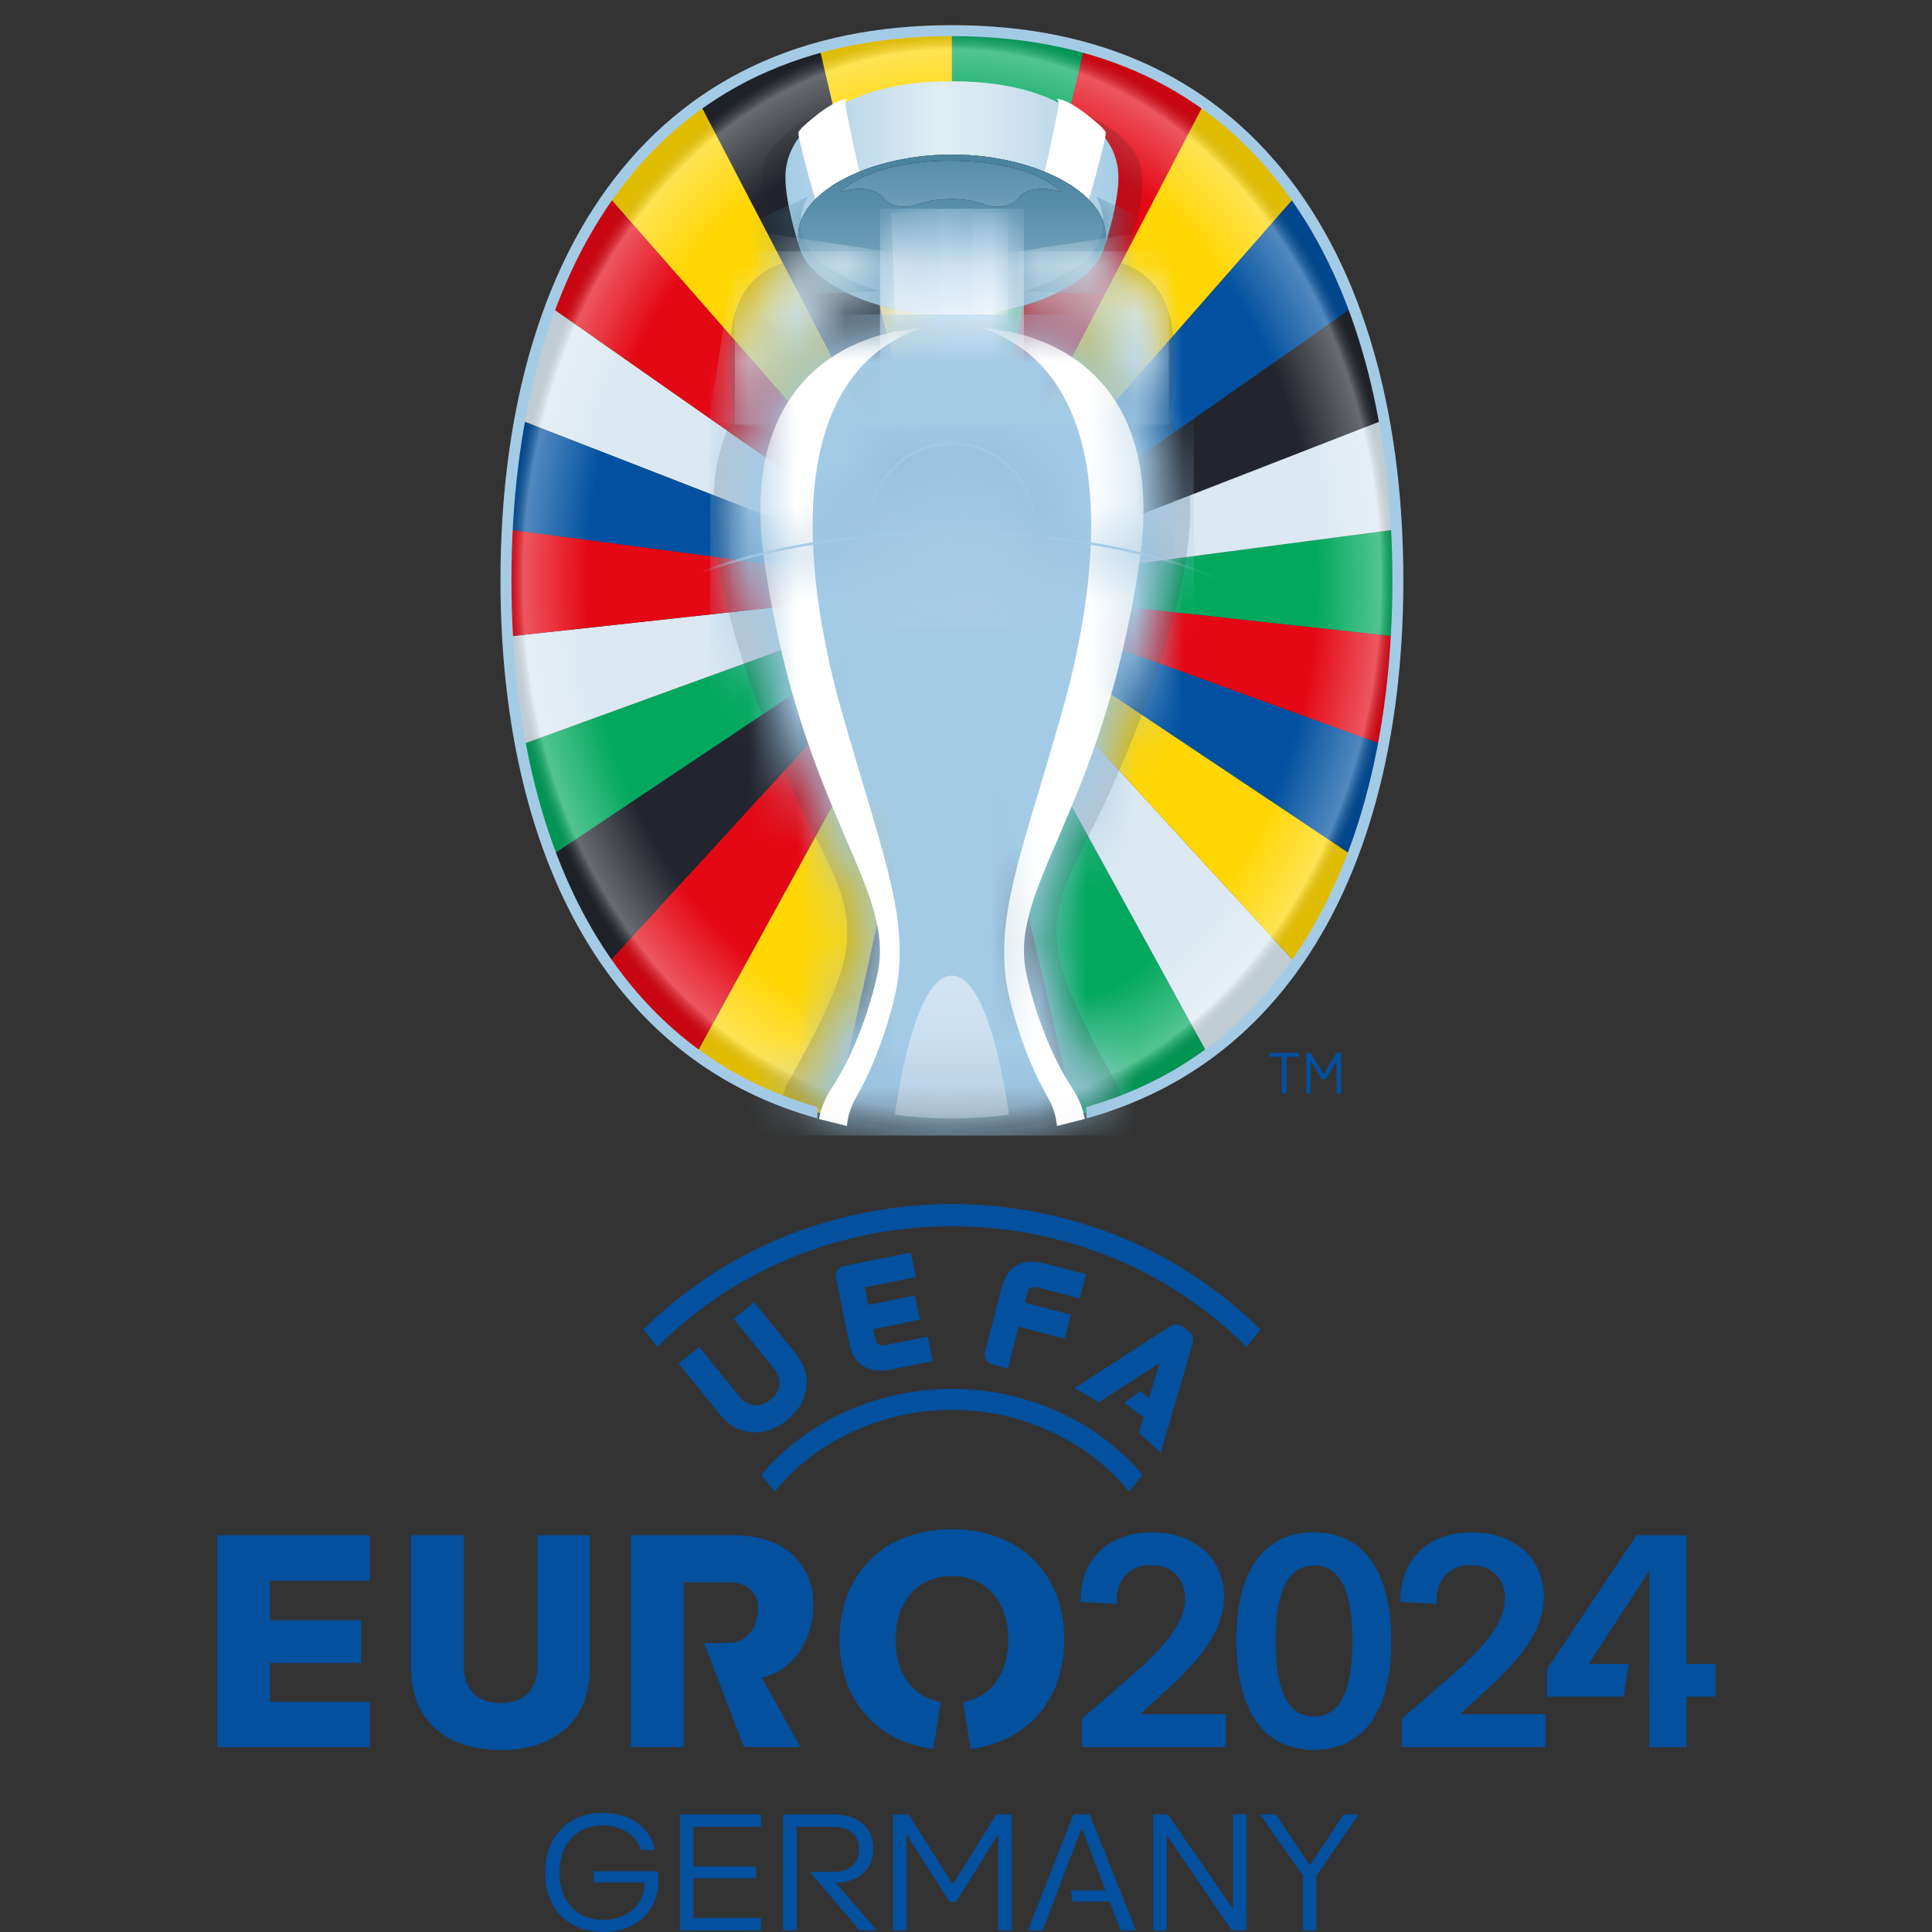 <svg width="40" height="40" viewBox="0 0 40 40" fill="none" xmlns="http://www.w3.org/2000/svg">
<rect x="0" y="0" width="40" height="40" fill="#333333" stroke="none"/>
<path d="M11.286 38.772C11.286 38.036 11.756 37.532 12.478 37.532C13.041 37.532 13.468 37.84 13.561 38.301H13.27C13.174 37.996 12.859 37.791 12.482 37.791C11.932 37.791 11.581 38.185 11.581 38.772C11.581 39.361 11.935 39.748 12.488 39.748C12.982 39.748 13.342 39.437 13.346 38.987L13.369 38.973H12.29V38.742H13.621C13.627 38.798 13.634 38.851 13.634 38.913C13.634 39.562 13.177 40 12.488 40C11.756 40 11.286 39.51 11.286 38.772ZM14.074 37.566H15.756V37.824H14.356V38.642H15.657V38.887H14.356V39.708H15.756V39.967H14.074V37.566ZM25.81 37.566V39.967H25.505L24.157 38V39.967H23.876V37.566H24.181L25.529 39.523V37.566H25.81ZM28.132 37.566L27.258 38.831V39.967H26.976V38.831L26.089 37.566H26.417L27.119 38.622L27.817 37.566H28.132ZM18.488 37.566H18.813L19.727 39.013L20.627 37.566H20.948V39.967H20.667V37.98L19.793 39.377H19.657L18.77 37.978V39.967H18.488V37.566ZM17.303 38.98C17.773 38.973 18.081 38.712 18.081 38.271C18.081 37.854 17.773 37.566 17.283 37.566H16.213V39.967H16.495V39.003V38.755V38.665V37.824H17.26C17.578 37.824 17.786 37.99 17.786 38.284C17.786 38.566 17.601 38.755 17.26 38.755H16.763L17.799 39.967H18.154L17.303 38.98ZM22.561 37.566H22.227L21.28 39.967H21.588L21.728 39.603L22.024 38.817H22.026L22.396 37.844L22.89 39.139H22.169L22.208 39.371H22.976L23.204 39.967H23.519L22.561 37.566ZM8.513 31.785H9.602V34.515C9.602 34.999 9.911 35.26 10.365 35.26C10.867 35.26 11.127 34.963 11.127 34.515V31.785H12.21V34.557C12.21 35.574 11.539 36.233 10.365 36.233C9.245 36.233 8.513 35.616 8.513 34.557V31.785V31.785ZM28.805 33.978C28.805 35.477 28.194 36.23 27.207 36.23C26.136 36.23 25.597 35.384 25.597 33.959C25.597 32.472 26.197 31.725 27.207 31.725C28.248 31.725 28.805 32.558 28.805 33.978ZM28 33.978C28 32.904 27.728 32.41 27.207 32.41C26.651 32.41 26.409 32.978 26.409 33.959C26.409 35.046 26.681 35.539 27.207 35.539C27.758 35.539 28 34.971 28 33.978ZM4.5 36.173H7.659V35.235H5.589V34.43H7.477V33.547H5.589V32.729H7.659V31.785H4.5V36.173ZM16.84 33.22C16.84 32.397 16.265 31.785 15.182 31.785H13.064V36.173H14.153V34.876V34.017V32.76H15.079C15.448 32.76 15.696 32.942 15.696 33.305C15.696 33.643 15.49 34.017 15.079 34.017H14.577L15.405 36.173H16.572L15.771 34.73C16.444 34.591 16.84 33.928 16.84 33.22ZM20.875 33.944C20.875 34.651 20.514 35.135 19.942 35.237L20.093 36.21C21.275 36.057 22.035 35.189 22.035 33.944C22.035 32.575 21.108 31.661 19.709 31.661C18.309 31.661 17.382 32.575 17.382 33.944C17.382 35.189 18.142 36.057 19.325 36.21L19.475 35.237C18.903 35.135 18.542 34.651 18.542 33.944C18.542 33.158 19.003 32.631 19.709 32.631C20.414 32.631 20.875 33.158 20.875 33.944ZM34.917 34.449V31.786H33.882L32.032 34.552V35.127H33.615L33.72 34.449H32.891L34.147 32.526L34.147 32.524V32.526L34.149 32.524V34.449H34.148V35.127H34.149V36.174H34.917V35.127H35.516V34.449H34.917V34.449ZM23.607 35.489C23.607 35.489 24.065 35.072 24.217 34.932C24.933 34.28 25.341 33.683 25.341 33.057C25.341 32.282 24.756 31.725 23.855 31.725C22.941 31.725 22.357 32.287 22.374 33.165L23.119 33.208C23.095 32.742 23.358 32.403 23.818 32.403C24.259 32.403 24.548 32.681 24.536 33.117C24.524 33.54 24.207 33.971 23.697 34.448C23.37 34.754 22.399 35.585 22.399 35.585V36.173H25.378V35.489H23.607V35.489ZM30.229 35.489C30.229 35.489 30.687 35.072 30.839 34.932C31.554 34.28 31.963 33.683 31.963 33.057C31.963 32.282 31.378 31.725 30.476 31.725C29.562 31.725 28.978 32.287 28.996 33.165L29.741 33.208C29.717 32.742 29.98 32.403 30.44 32.403C30.881 32.403 31.17 32.681 31.158 33.117C31.146 33.54 30.828 33.971 30.318 34.448C29.991 34.754 29.021 35.585 29.021 35.585V36.173H32V35.489H30.229V35.489ZM25.644 27.108C24.016 25.703 21.909 24.929 19.709 24.929C17.509 24.929 15.401 25.703 13.774 27.108C13.617 27.243 13.467 27.383 13.322 27.528L13.613 27.887C13.76 27.738 13.913 27.594 14.074 27.456C15.618 26.123 17.619 25.389 19.709 25.389C21.798 25.389 23.8 26.123 25.344 27.456C25.504 27.594 25.658 27.738 25.805 27.887L26.096 27.528C25.951 27.383 25.8 27.243 25.644 27.108ZM19.709 28.754C18.104 28.754 16.648 29.472 15.76 30.534L16.041 30.882C16.848 29.878 18.22 29.188 19.709 29.188C21.197 29.188 22.569 29.878 23.376 30.882L23.657 30.534C22.769 29.472 21.313 28.754 19.709 28.754ZM24.595 27.547L24.511 27.483C24.381 27.382 24.277 27.426 24.202 27.475L22.245 28.741L22.757 29.031L24.004 28.224L23.789 28.949L23.6 28.806L23.273 29.041L23.679 29.344L23.584 29.669L24.032 30.079L24.682 27.845C24.708 27.765 24.726 27.649 24.595 27.547ZM21.53 26.667L22.354 26.881L22.484 26.379L21.637 26.159C21.173 26.039 20.855 26.213 20.742 26.648L20.396 27.983C20.38 28.045 20.387 28.103 20.415 28.152C20.443 28.2 20.491 28.234 20.553 28.25L20.867 28.332L21.09 27.468L22.044 27.716L22.172 27.219L21.219 26.972L21.256 26.829C21.305 26.64 21.361 26.624 21.53 26.667ZM18.857 25.931L17.483 26.21C17.42 26.223 17.37 26.254 17.339 26.301C17.308 26.348 17.299 26.405 17.311 26.468L17.585 27.818C17.63 28.037 17.728 28.196 17.878 28.288C17.977 28.349 18.095 28.38 18.232 28.38C18.302 28.379 18.376 28.371 18.455 28.355L19.314 28.181L19.211 27.672L18.375 27.841C18.204 27.876 18.148 27.857 18.109 27.665L18.08 27.52L19.047 27.323L18.945 26.82L17.978 27.016L17.904 26.655L18.961 26.441L18.857 25.931ZM16.697 28.711C16.725 28.467 16.651 28.239 16.469 28.015L15.612 26.961L15.188 27.306L15.974 28.274C16.111 28.442 16.15 28.535 16.137 28.673C16.127 28.782 16.061 28.893 15.955 28.98C15.849 29.065 15.727 29.107 15.618 29.095C15.481 29.079 15.397 29.023 15.261 28.854L14.474 27.886L14.049 28.231L14.906 29.286C15.088 29.51 15.296 29.629 15.541 29.651C15.57 29.654 15.598 29.655 15.627 29.655C15.864 29.658 16.084 29.574 16.298 29.402C16.536 29.206 16.666 28.981 16.697 28.711Z" fill="#03509E"/>
<path d="M26.635 22.641H26.538V21.879H26.279V21.797H26.893V21.879H26.635V22.641ZM27.405 22.239L27.667 21.797H27.765V22.641H27.671V21.969H27.668L27.447 22.341H27.361L27.138 21.969H27.136V22.641H27.042V21.797H27.14L27.403 22.239H27.405Z" fill="#03509E"/>
<path fill-rule="evenodd" clip-rule="evenodd" d="M16.944 6.993L14.489 2.16C15.21 1.647 16.034 1.25 16.966 0.99L18.289 6.645L19.708 12.173L16.944 6.993ZM11.427 17.706L19.709 12.173L12.592 19.939C12.122 19.269 11.735 18.52 11.427 17.706ZM19.709 12.173L28.026 6.349C28.302 7.081 28.514 7.866 28.664 8.69L19.709 12.173Z" fill="#22252D"/>
<path fill-rule="evenodd" clip-rule="evenodd" d="M19.709 0.635H19.721C20.719 0.635 21.628 0.756 22.453 0.983L21.128 6.645L19.709 12.173V0.635ZM19.709 12.173L28.923 10.96C28.941 11.306 28.95 11.657 28.95 12.011C28.95 12.406 28.939 12.796 28.917 13.181L19.709 12.173ZM19.709 12.173L22.258 23.1C23.305 22.836 24.219 22.403 25.007 21.831L19.709 12.173ZM19.709 12.173L11.427 17.706C11.155 16.989 10.945 16.222 10.793 15.418L19.709 12.173Z" fill="#01A85E"/>
<path fill-rule="evenodd" clip-rule="evenodd" d="M11.411 6.362C11.136 7.094 10.926 7.877 10.776 8.699L19.709 12.173L19.709 12.173L19.709 12.173L19.709 12.173L25.007 21.831C25.72 21.313 26.328 20.681 26.84 19.954L19.709 12.173L28.924 10.96C28.884 10.178 28.798 9.418 28.664 8.69L19.709 12.173L19.709 12.173L11.411 6.362ZM19.709 12.173L10.525 13.179C10.569 13.95 10.658 14.699 10.793 15.418L19.709 12.173Z" fill="#DBE8F1"/>
<path fill-rule="evenodd" clip-rule="evenodd" d="M21.128 6.645L22.453 0.983C23.393 1.243 24.224 1.641 24.949 2.157L22.615 7.126L19.709 12.172L21.128 6.645ZM12.604 4.071C12.12 4.757 11.724 5.526 11.41 6.362L19.708 12.173L10.518 10.963C10.501 11.308 10.492 11.658 10.492 12.011C10.492 12.405 10.503 12.795 10.525 13.178L19.709 12.173L12.592 19.939C13.101 20.666 13.708 21.299 14.417 21.818L19.709 12.173L19.708 12.173L12.604 4.071ZM28.917 13.181L19.709 12.173L28.647 15.426C28.784 14.706 28.873 13.955 28.917 13.181Z" fill="#E40714"/>
<path fill-rule="evenodd" clip-rule="evenodd" d="M26.827 4.056C27.313 4.742 27.711 5.512 28.026 6.349L19.709 12.173L28.647 15.426C28.495 16.232 28.283 17.001 28.01 17.719L19.709 12.173L19.709 12.173L19.709 12.173L19.709 12.173L19.709 12.173L26.827 4.056ZM10.518 10.963C10.558 10.183 10.643 9.426 10.776 8.699L19.708 12.173L10.518 10.963Z" fill="#0151A0"/>
<path fill-rule="evenodd" clip-rule="evenodd" d="M18.289 6.645L16.966 0.99C17.794 0.759 18.707 0.636 19.709 0.635V12.173L19.709 12.172L18.289 6.645ZM19.709 12.173L19.709 12.173H19.709L19.709 12.173L19.709 12.173L19.709 12.173L26.84 19.955C27.312 19.284 27.701 18.534 28.01 17.719L19.709 12.173L26.827 4.056C26.3 3.311 25.669 2.667 24.93 2.144L19.709 12.173ZM14.495 2.156L19.709 12.172L12.604 4.071C13.129 3.326 13.758 2.681 14.495 2.156ZM14.417 21.818L19.709 12.173L17.275 23.122C16.182 22.859 15.232 22.414 14.417 21.818Z" fill="#FFD601"/>
<path d="M10.48 12.023C10.48 18.305 13.234 23.399 19.709 23.399C26.183 23.399 28.938 18.305 28.938 12.023C28.938 5.74 26.193 0.646 19.709 0.646C13.225 0.646 10.48 5.74 10.48 12.023Z" fill="url(#paint0_radial_21894_189573)"/>
<path opacity="0.18" d="M21.915 19.742C21.72 18.568 22.319 17.861 22.974 16.403C23.735 14.71 25.043 11.468 24.529 9.423C24.454 9.126 24.351 8.856 24.226 8.611C24.276 8.164 24.575 6.492 23.786 5.78C23.594 5.607 23.449 5.518 23.209 5.45C23.3 5.275 23.646 4.53 23.654 3.756C23.664 2.793 22.514 2.406 22.226 2.262C21.498 1.898 20.669 1.829 20.046 1.829L19.371 1.83C18.747 1.83 17.919 1.9 17.191 2.263C16.903 2.407 15.752 2.795 15.762 3.758C15.771 4.531 16.117 5.277 16.208 5.452C15.968 5.52 15.823 5.608 15.63 5.782C14.842 6.493 15.141 8.166 15.191 8.612C15.066 8.857 14.962 9.127 14.888 9.424C14.373 11.469 15.682 14.712 16.443 16.405C17.098 17.862 17.697 18.57 17.502 19.744C17.351 20.651 16.427 22.19 16.305 22.431C16.255 22.529 16.223 22.621 16.21 22.701C17.189 23.084 18.305 23.302 19.565 23.323L19.852 23.322C21.112 23.3 22.228 23.082 23.207 22.699C23.194 22.619 23.161 22.528 23.112 22.43C22.99 22.189 22.066 20.649 21.915 19.742Z" fill="#20232B"/>
<path d="M26.849 3.902C25.219 1.659 22.816 0.521 19.709 0.521C16.601 0.521 14.198 1.659 12.568 3.902C11.125 5.886 10.362 8.692 10.362 12.016C10.362 15.338 11.126 18.144 12.571 20.131C13.676 21.649 15.134 22.66 16.923 23.155V22.919C15.21 22.43 13.814 21.454 12.754 19.997C11.338 18.05 10.589 15.29 10.589 12.016C10.589 8.74 11.336 5.981 12.751 4.035C14.337 1.854 16.677 0.748 19.709 0.748C22.74 0.748 25.08 1.853 26.666 4.035C28.081 5.98 28.828 8.74 28.828 12.016C28.828 15.29 28.079 18.05 26.663 19.997C25.602 21.454 24.206 22.43 22.494 22.919V23.155C24.283 22.66 25.741 21.649 26.846 20.131C28.291 18.144 29.055 15.338 29.055 12.016C29.055 8.693 28.292 5.887 26.849 3.902Z" fill="#A4CBE6"/>
<path d="M19.708 5.284C19.708 5.284 22.768 5.39 22.833 5.211C22.903 5.022 23.156 4.208 23.156 3.672C23.156 2.706 22.183 2.261 21.894 2.117C21.164 1.752 20.333 1.683 19.708 1.683C19.084 1.683 18.253 1.752 17.523 2.117C17.234 2.261 16.261 2.706 16.261 3.672C16.261 4.208 16.514 5.022 16.584 5.211C16.649 5.39 19.708 5.284 19.708 5.284Z" fill="url(#paint1_linear_21894_189573)"/>
<path d="M19.711 4.902C19.711 4.902 19.67 5.264 18.934 5.099C18.273 4.951 16.965 4.377 16.891 4.159C16.831 3.986 16.644 3.299 16.572 2.98C16.499 2.66 16.528 2.759 16.603 2.641C16.603 2.641 17.232 2.047 17.551 2.047C17.551 2.047 17.463 2.043 17.536 2.363C17.609 2.683 17.743 3.419 17.813 3.589C17.918 3.843 19.711 4.902 19.711 4.902Z" fill="white"/>
<path d="M19.712 4.902C19.712 4.902 19.753 5.264 20.49 5.099C21.15 4.951 22.458 4.377 22.533 4.159C22.592 3.986 22.779 3.299 22.852 2.98C22.924 2.66 22.895 2.759 22.82 2.641C22.82 2.641 22.191 2.047 21.872 2.047C21.872 2.047 21.959 2.043 21.886 2.363C21.814 2.683 21.679 3.419 21.609 3.589C21.505 3.843 19.712 4.902 19.712 4.902Z" fill="white"/>
<path d="M19.709 3.2C21.559 3.2 23.254 4.133 22.826 5.23C22.611 5.781 21.464 6.523 19.709 6.523C17.953 6.523 16.805 5.781 16.591 5.23C16.163 4.133 17.858 3.2 19.709 3.2Z" fill="black"/>
<path d="M19.709 3.2C21.559 3.2 23.254 4.133 22.826 5.23C22.611 5.781 21.464 6.523 19.709 6.523C17.953 6.523 16.805 5.781 16.591 5.23C16.163 4.133 17.858 3.2 19.709 3.2Z" fill="url(#paint2_linear_21894_189573)"/>
<path d="M19.686 4.123C20.107 4.123 20.269 4.199 20.418 4.248C20.553 4.293 20.91 4.325 21.082 4.105C21.259 3.879 21.61 3.875 21.973 3.969C21.973 3.969 21.394 3.328 19.686 3.328C17.978 3.328 17.399 3.969 17.399 3.969C17.762 3.876 18.113 3.879 18.29 4.105C18.463 4.325 18.82 4.293 18.955 4.248C19.103 4.199 19.266 4.123 19.686 4.123Z" fill="black"/>
<path d="M19.686 4.123C20.107 4.123 20.269 4.199 20.418 4.248C20.553 4.293 20.91 4.325 21.082 4.105C21.259 3.879 21.61 3.875 21.973 3.969C21.973 3.969 21.394 3.328 19.686 3.328C17.978 3.328 17.399 3.969 17.399 3.969C17.762 3.876 18.113 3.879 18.29 4.105C18.463 4.325 18.82 4.293 18.955 4.248C19.103 4.199 19.266 4.123 19.686 4.123Z" fill="url(#paint3_linear_21894_189573)"/>
<mask id="mask0_21894_189573" style="mask-type:luminance" maskUnits="userSpaceOnUse" x="16" y="3" width="7" height="4">
<path d="M19.709 3.2C21.559 3.2 23.254 4.133 22.826 5.23C22.611 5.781 21.464 6.523 19.709 6.523C17.953 6.523 16.805 5.781 16.591 5.23C16.163 4.133 17.858 3.2 19.709 3.2Z" fill="white"/>
</mask>
<g mask="url(#mask0_21894_189573)">
<path d="M18.183 6.027C17.704 5.88 17.398 5.7 17.066 5.485C16.595 5.18 16.436 4.541 16.726 4.073L15.513 4.625L15.696 6.143L18.183 6.027Z" fill="#49839E"/>
</g>
<mask id="mask1_21894_189573" style="mask-type:luminance" maskUnits="userSpaceOnUse" x="16" y="3" width="7" height="4">
<path d="M19.709 3.2C21.559 3.2 23.254 4.133 22.826 5.23C22.611 5.781 21.464 6.523 19.709 6.523C17.953 6.523 16.805 5.781 16.591 5.23C16.163 4.133 17.858 3.2 19.709 3.2Z" fill="white"/>
</mask>
<g mask="url(#mask1_21894_189573)">
<path d="M21.234 6.027C21.713 5.88 22.02 5.7 22.351 5.485C22.822 5.18 22.982 4.541 22.692 4.073L23.904 4.625L23.721 6.143L21.234 6.027Z" fill="#49839E"/>
</g>
<mask id="mask2_21894_189573" style="mask-type:luminance" maskUnits="userSpaceOnUse" x="15" y="5" width="4" height="4">
<path d="M16.325 7.801C16.262 7.52 16.322 6.962 16.496 6.664C16.919 5.939 17.799 6.082 18.339 6.443V5.678C18.028 5.344 16.828 5.204 16.131 5.833C15.215 6.66 15.535 8.784 15.535 8.784L16.325 7.801Z" fill="white"/>
</mask>
<g mask="url(#mask2_21894_189573)">
<path d="M18.339 5.205H15.215V8.784H18.339V5.205Z" fill="url(#paint4_linear_21894_189573)"/>
</g>
<mask id="mask3_21894_189573" style="mask-type:luminance" maskUnits="userSpaceOnUse" x="15" y="5" width="4" height="4">
<path d="M16.325 7.801C16.262 7.52 16.322 6.962 16.496 6.664C16.919 5.939 17.799 6.082 18.339 6.443V5.678C18.028 5.344 16.828 5.204 16.131 5.833C15.215 6.66 15.535 8.784 15.535 8.784L16.325 7.801Z" fill="white"/>
</mask>
<g mask="url(#mask3_21894_189573)">
<path d="M14.684 8.703L15.286 4.741L18.87 5.285L18.269 9.247L14.684 8.703Z" fill="url(#paint5_linear_21894_189573)"/>
</g>
<mask id="mask4_21894_189573" style="mask-type:luminance" maskUnits="userSpaceOnUse" x="16" y="5" width="3" height="3">
<path d="M16.76 6.151C17.595 5.656 18.339 6.286 18.339 6.286L18.287 6.41C17.744 6.074 16.906 5.962 16.495 6.664C16.321 6.961 16.261 7.52 16.324 7.801L16.179 7.982C16.137 7.665 16.049 6.572 16.76 6.151Z" fill="white"/>
</mask>
<g mask="url(#mask4_21894_189573)">
<path d="M16.347 4.885L19.122 5.959L18.041 8.753L15.266 7.679L16.347 4.885Z" fill="url(#paint6_radial_21894_189573)"/>
</g>
<mask id="mask5_21894_189573" style="mask-type:luminance" maskUnits="userSpaceOnUse" x="21" y="5" width="3" height="4">
<path d="M23.882 8.784C23.882 8.784 24.201 6.661 23.285 5.833C22.589 5.205 21.389 5.344 21.078 5.678V6.443C21.618 6.083 22.498 5.939 22.921 6.664C23.095 6.962 23.156 7.52 23.093 7.802L23.882 8.784Z" fill="white"/>
</mask>
<g mask="url(#mask5_21894_189573)">
<path d="M24.201 5.205H21.078V8.784H24.201V5.205Z" fill="url(#paint7_linear_21894_189573)"/>
</g>
<mask id="mask6_21894_189573" style="mask-type:luminance" maskUnits="userSpaceOnUse" x="21" y="5" width="3" height="4">
<path d="M23.882 8.784C23.882 8.784 24.201 6.661 23.285 5.833C22.589 5.205 21.389 5.344 21.078 5.678V6.443C21.618 6.083 22.498 5.939 22.921 6.664C23.095 6.962 23.156 7.52 23.093 7.802L23.882 8.784Z" fill="white"/>
</mask>
<g mask="url(#mask6_21894_189573)">
<path d="M24.732 8.703L24.132 4.741L20.547 5.285L21.148 9.247L24.732 8.703Z" fill="url(#paint8_linear_21894_189573)"/>
</g>
<mask id="mask7_21894_189573" style="mask-type:luminance" maskUnits="userSpaceOnUse" x="21" y="5" width="3" height="3">
<path d="M23.093 7.801C23.155 7.52 23.095 6.962 22.921 6.664C22.511 5.962 21.673 6.074 21.13 6.41L21.078 6.286C21.078 6.286 21.822 5.656 22.657 6.151C23.368 6.572 23.28 7.665 23.237 7.982L23.093 7.801Z" fill="white"/>
</mask>
<g mask="url(#mask7_21894_189573)">
<path d="M23.069 4.885L20.295 5.959L21.376 8.753L24.151 7.679L23.069 4.885Z" fill="url(#paint9_radial_21894_189573)"/>
</g>
<mask id="mask8_21894_189573" style="mask-type:luminance" maskUnits="userSpaceOnUse" x="18" y="4" width="4" height="5">
<path d="M19.71 4.321C18.887 4.321 18.22 4.671 18.22 5.103V8.659H21.2V5.103C21.2 4.671 20.533 4.321 19.71 4.321Z" fill="white"/>
</mask>
<g mask="url(#mask8_21894_189573)">
<path d="M21.2 4.321H18.22V8.659H21.2V4.321Z" fill="url(#paint10_linear_21894_189573)"/>
</g>
<mask id="mask9_21894_189573" style="mask-type:luminance" maskUnits="userSpaceOnUse" x="18" y="4" width="2" height="3">
<path d="M18.545 4.76C18.545 4.688 18.561 4.631 18.59 4.585C18.714 4.511 18.864 4.45 19.033 4.405C18.983 4.436 18.936 4.497 18.934 4.617C18.93 4.88 18.926 5.962 18.936 6.084C18.957 6.365 19.089 6.579 19.186 6.575C19.282 6.57 18.545 6.69 18.545 6.69V4.76Z" fill="white"/>
</mask>
<g mask="url(#mask9_21894_189573)">
<path d="M18.546 6.722L18.45 4.409L19.281 4.375L19.377 6.687L18.546 6.722Z" fill="url(#paint11_radial_21894_189573)"/>
</g>
<mask id="mask10_21894_189573" style="mask-type:luminance" maskUnits="userSpaceOnUse" x="20" y="4" width="1" height="3">
<path d="M20.228 6.575C20.325 6.579 20.457 6.366 20.479 6.084C20.488 5.962 20.484 4.881 20.48 4.617C20.478 4.498 20.432 4.436 20.381 4.405C20.55 4.45 20.701 4.512 20.825 4.585C20.853 4.631 20.87 4.688 20.87 4.76V6.691C20.87 6.69 20.132 6.57 20.228 6.575Z" fill="white"/>
</mask>
<g mask="url(#mask10_21894_189573)">
<path d="M20.869 4.405H20.132V6.69H20.869V4.405Z" fill="url(#paint12_radial_21894_189573)"/>
</g>
<mask id="mask11_21894_189573" style="mask-type:luminance" maskUnits="userSpaceOnUse" x="15" y="6" width="10" height="18">
<path d="M19.709 23.511C20.672 23.511 21.387 23.415 21.885 23.312C22.005 23.287 22.106 23.18 22.201 23.156C22.297 23.131 22.388 23.189 22.46 23.168C22.591 23.129 22.682 23.097 22.736 23.081C22.926 23.024 22.917 22.799 22.78 22.526C22.657 22.285 21.731 20.742 21.58 19.832C21.384 18.654 21.985 17.945 22.642 16.484C23.405 14.787 24.716 11.536 24.201 9.485C23.632 7.222 21.459 6.511 19.709 6.511C17.959 6.511 15.786 7.222 15.217 9.485C14.702 11.536 16.013 14.787 16.776 16.484C17.433 17.945 18.033 18.654 17.837 19.832C17.686 20.741 16.76 22.284 16.638 22.526C16.5 22.799 16.491 23.024 16.681 23.081C16.735 23.097 16.826 23.129 16.957 23.168C17.037 23.192 17.154 23.144 17.265 23.172C17.352 23.193 17.426 23.29 17.532 23.312C18.03 23.415 18.745 23.512 19.708 23.512H19.709V23.511Z" fill="white"/>
</mask>
<g mask="url(#mask11_21894_189573)">
<path d="M24.716 6.511H14.701V23.511H24.716V6.511Z" fill="url(#paint13_linear_21894_189573)"/>
</g>
<mask id="mask12_21894_189573" style="mask-type:luminance" maskUnits="userSpaceOnUse" x="15" y="6" width="5" height="18">
<path d="M19.087 6.786H15.742V23.957H19.087V6.786Z" fill="white"/>
</mask>
<g mask="url(#mask12_21894_189573)">
<path d="M19.088 6.786L18.748 6.833C17.889 6.934 15.229 7.666 15.829 11.664C16.614 16.9 18.584 18.369 18.159 20.209C18.031 20.761 17.739 21.742 17.215 22.534C17.072 22.75 16.995 22.965 16.957 23.168L17.533 23.311C17.581 22.937 17.669 22.826 17.827 22.533C18.269 21.71 18.558 20.634 18.603 20.189C18.748 18.751 18.225 17.55 17.419 14.702C16.78 12.448 15.97 7.861 19.088 6.786Z" fill="white"/>
</g>
<mask id="mask13_21894_189573" style="mask-type:luminance" maskUnits="userSpaceOnUse" x="20" y="6" width="4" height="18">
<path d="M23.675 6.786H20.329V23.957H23.675V6.786Z" fill="white"/>
</mask>
<g mask="url(#mask13_21894_189573)">
<path d="M20.329 6.786L20.669 6.833C21.529 6.934 24.188 7.666 23.588 11.664C22.803 16.9 20.833 18.369 21.259 20.209C21.386 20.761 21.678 21.742 22.202 22.534C22.345 22.75 22.422 22.964 22.46 23.166L21.885 23.312C21.836 22.937 21.749 22.826 21.591 22.533C21.148 21.71 20.86 20.634 20.815 20.189C20.669 18.751 21.192 17.55 21.999 14.702C22.637 12.448 23.447 7.861 20.329 6.786Z" fill="white"/>
</g>
<mask id="mask14_21894_189573" style="mask-type:luminance" maskUnits="userSpaceOnUse" x="15" y="8" width="10" height="5">
<path d="M21.416 10.851C21.381 9.939 20.629 9.208 19.709 9.208C18.788 9.208 18.036 9.939 18.001 10.851C18.548 10.804 19.119 10.778 19.709 10.778C20.298 10.778 20.87 10.804 21.416 10.851ZM18.013 11.131C18.119 11.972 18.839 12.626 19.708 12.626C20.578 12.626 21.297 11.972 21.403 11.131C20.858 11.081 20.29 11.055 19.708 11.055C19.127 11.055 18.559 11.081 18.013 11.131ZM17.739 11.158C16.799 11.258 15.933 11.428 15.192 11.649C15.178 11.553 15.165 11.457 15.153 11.363C15.903 11.141 16.773 10.975 17.725 10.877C17.746 9.801 18.627 8.932 19.709 8.932C20.79 8.932 21.671 9.801 21.692 10.877C22.645 10.975 23.514 11.141 24.264 11.363C24.253 11.457 24.24 11.553 24.225 11.649C23.484 11.428 22.619 11.258 21.678 11.158C21.559 12.139 20.721 12.902 19.709 12.902C18.696 12.902 17.858 12.139 17.739 11.158Z" fill="white"/>
</mask>
<g mask="url(#mask14_21894_189573)">
<path d="M15.158 13.105L15.065 8.934L24.259 8.728L24.353 12.9L15.158 13.105Z" fill="url(#paint14_radial_21894_189573)"/>
</g>
<mask id="mask15_21894_189573" style="mask-type:luminance" maskUnits="userSpaceOnUse" x="15" y="6" width="10" height="18">
<path d="M19.709 23.511C21.569 23.511 22.502 23.152 22.736 23.081C22.926 23.024 22.917 22.799 22.78 22.526C22.657 22.285 21.731 20.742 21.58 19.832C21.384 18.654 21.985 17.945 22.642 16.484C23.405 14.787 24.716 11.536 24.201 9.485C23.632 7.222 21.459 6.511 19.709 6.511C17.959 6.511 15.786 7.222 15.217 9.485C14.702 11.536 16.013 14.787 16.776 16.484C17.433 17.945 18.033 18.654 17.837 19.832C17.686 20.741 16.76 22.284 16.638 22.526C16.5 22.799 16.491 23.024 16.681 23.081C16.915 23.152 17.848 23.511 19.709 23.511V23.511Z" fill="white"/>
</mask>
<g mask="url(#mask15_21894_189573)">
<path d="M19.709 11.003C19.127 11.003 18.559 11.029 18.014 11.079C18.016 11.096 18.018 11.113 18.021 11.13C18.564 11.081 19.13 11.054 19.709 11.054C20.288 11.054 20.853 11.081 21.396 11.13C21.399 11.113 21.401 11.096 21.403 11.079C20.858 11.029 20.29 11.003 19.709 11.003Z" fill="#A4CBE6"/>
</g>
<mask id="mask16_21894_189573" style="mask-type:luminance" maskUnits="userSpaceOnUse" x="15" y="6" width="10" height="18">
<path d="M19.709 23.511C21.569 23.511 22.502 23.152 22.736 23.081C22.926 23.024 22.917 22.799 22.78 22.526C22.657 22.285 21.731 20.742 21.58 19.832C21.384 18.654 21.985 17.945 22.642 16.484C23.405 14.787 24.716 11.536 24.201 9.485C23.632 7.222 21.459 6.511 19.709 6.511C17.959 6.511 15.786 7.222 15.217 9.485C14.702 11.536 16.013 14.787 16.776 16.484C17.433 17.945 18.033 18.654 17.837 19.832C17.686 20.741 16.76 22.284 16.638 22.526C16.5 22.799 16.491 23.024 16.681 23.081C16.915 23.152 17.848 23.511 19.709 23.511V23.511Z" fill="white"/>
</mask>
<g mask="url(#mask16_21894_189573)">
<path d="M19.709 9.156C18.788 9.156 18.036 9.887 18.002 10.799C18.002 10.799 18.004 10.799 18.005 10.799C18.066 9.912 18.806 9.208 19.709 9.208C20.611 9.208 21.352 9.912 21.413 10.799C21.414 10.799 21.415 10.799 21.416 10.799C21.381 9.887 20.629 9.156 19.709 9.156Z" fill="#A4CBE6"/>
</g>
<mask id="mask17_21894_189573" style="mask-type:luminance" maskUnits="userSpaceOnUse" x="15" y="6" width="10" height="18">
<path d="M19.709 23.511C21.569 23.511 22.502 23.152 22.736 23.081C22.926 23.024 22.917 22.799 22.78 22.526C22.657 22.285 21.731 20.742 21.58 19.832C21.384 18.654 21.985 17.945 22.642 16.484C23.405 14.787 24.716 11.536 24.201 9.485C23.632 7.222 21.459 6.511 19.709 6.511C17.959 6.511 15.786 7.222 15.217 9.485C14.702 11.536 16.013 14.787 16.776 16.484C17.433 17.945 18.033 18.654 17.837 19.832C17.686 20.741 16.76 22.284 16.638 22.526C16.5 22.799 16.491 23.024 16.681 23.081C16.915 23.152 17.848 23.511 19.709 23.511V23.511Z" fill="white"/>
</mask>
<g mask="url(#mask17_21894_189573)">
<path d="M26.791 13.516C26.791 12.395 24.595 11.417 21.678 11.106C21.558 12.087 20.721 12.849 19.708 12.849C18.695 12.849 17.858 12.087 17.739 11.106C14.822 11.417 12.625 12.395 12.625 13.516H12.351C12.35 13.534 12.35 13.551 12.35 13.568H12.626C12.626 12.447 14.822 11.469 17.739 11.158C17.859 12.139 18.696 12.902 19.709 12.902C20.721 12.902 21.559 12.139 21.678 11.158C24.595 11.469 26.792 12.447 26.792 13.568H27.068C27.068 13.551 27.067 13.534 27.066 13.516H26.791Z" fill="#A4CBE6"/>
</g>
<path opacity="0.48" d="M18.528 23.078C18.528 23.078 18.89 20.2 19.708 20.2C20.527 20.2 20.889 23.078 20.889 23.078C20.889 23.078 20.396 23.155 19.708 23.155C19.021 23.155 18.528 23.078 18.528 23.078Z" fill="url(#paint15_linear_21894_189573)"/>
<defs>
<radialGradient id="paint0_radial_21894_189573" cx="0" cy="0" r="1" gradientUnits="userSpaceOnUse" gradientTransform="translate(19.709 12.023) rotate(90) scale(11.376 9.229)">
<stop offset="0.82" stop-color="white" stop-opacity="0"/>
<stop offset="0.965" stop-color="white" stop-opacity="0.32"/>
<stop offset="1" stop-opacity="0.12"/>
</radialGradient>
<linearGradient id="paint1_linear_21894_189573" x1="23.153" y1="3.497" x2="16.259" y2="3.497" gradientUnits="userSpaceOnUse">
<stop stop-color="#A4CBE6"/>
<stop offset="0.182" stop-color="#BFDAEC"/>
<stop offset="0.4" stop-color="#D7E8F1"/>
<stop offset="0.529" stop-color="#E0EEF3"/>
<stop offset="1" stop-color="#A4CBE6"/>
</linearGradient>
<linearGradient id="paint2_linear_21894_189573" x1="19.712" y1="3.303" x2="19.712" y2="7.602" gradientUnits="userSpaceOnUse">
<stop stop-color="#49839E"/>
<stop offset="0.002" stop-color="#49839E"/>
<stop offset="0.23" stop-color="#598EAA"/>
<stop offset="0.669" stop-color="#83AEC9"/>
<stop offset="1" stop-color="#A4CBE6"/>
</linearGradient>
<linearGradient id="paint3_linear_21894_189573" x1="19.686" y1="2.365" x2="19.686" y2="6.789" gradientUnits="userSpaceOnUse">
<stop stop-color="#49839E"/>
<stop offset="0.002" stop-color="#49839E"/>
<stop offset="0.23" stop-color="#598EAA"/>
<stop offset="0.669" stop-color="#83AEC9"/>
<stop offset="1" stop-color="#A4CBE6"/>
</linearGradient>
<linearGradient id="paint4_linear_21894_189573" x1="18.195" y1="6.994" x2="15.474" y2="6.994" gradientUnits="userSpaceOnUse">
<stop stop-color="#A4CBE6"/>
<stop offset="0.462" stop-color="#C3DCED"/>
<stop offset="1" stop-color="#E0EEF3"/>
</linearGradient>
<linearGradient id="paint5_linear_21894_189573" x1="16.505" y1="8.736" x2="16.903" y2="6.111" gradientUnits="userSpaceOnUse">
<stop stop-color="#A4CBE6"/>
<stop offset="0.462" stop-color="#C3DCED"/>
<stop offset="1" stop-color="#E0EEF3"/>
</linearGradient>
<radialGradient id="paint6_radial_21894_189573" cx="0" cy="0" r="1" gradientUnits="userSpaceOnUse" gradientTransform="translate(15.161 5.963) rotate(21.156) scale(3.228)">
<stop stop-color="white"/>
<stop offset="0.037" stop-color="#EDF4FB"/>
<stop offset="0.107" stop-color="#CFE2F2"/>
<stop offset="0.173" stop-color="#B8D6EC"/>
<stop offset="0.233" stop-color="#A9CEE8"/>
<stop offset="0.281" stop-color="#A4CBE6"/>
<stop offset="0.411" stop-color="#9EC6E1"/>
<stop offset="0.588" stop-color="#8DB7D2"/>
<stop offset="0.791" stop-color="#709FBB"/>
<stop offset="1" stop-color="#49839E"/>
</radialGradient>
<linearGradient id="paint7_linear_21894_189573" x1="21.224" y1="6.994" x2="23.943" y2="6.994" gradientUnits="userSpaceOnUse">
<stop stop-color="#A4CBE6"/>
<stop offset="0.462" stop-color="#C3DCED"/>
<stop offset="1" stop-color="#E0EEF3"/>
</linearGradient>
<linearGradient id="paint8_linear_21894_189573" x1="22.912" y1="8.736" x2="22.514" y2="6.111" gradientUnits="userSpaceOnUse">
<stop stop-color="#A4CBE6"/>
<stop offset="0.462" stop-color="#C3DCED"/>
<stop offset="1" stop-color="#E0EEF3"/>
</linearGradient>
<radialGradient id="paint9_radial_21894_189573" cx="0" cy="0" r="1" gradientUnits="userSpaceOnUse" gradientTransform="translate(24.258 5.96) rotate(158.844) scale(3.232)">
<stop stop-color="white"/>
<stop offset="0.037" stop-color="#EDF4FB"/>
<stop offset="0.107" stop-color="#CFE2F2"/>
<stop offset="0.173" stop-color="#B8D6EC"/>
<stop offset="0.233" stop-color="#A9CEE8"/>
<stop offset="0.281" stop-color="#A4CBE6"/>
<stop offset="0.411" stop-color="#9EC6E1"/>
<stop offset="0.588" stop-color="#8DB7D2"/>
<stop offset="0.791" stop-color="#709FBB"/>
<stop offset="1" stop-color="#49839E"/>
</radialGradient>
<linearGradient id="paint10_linear_21894_189573" x1="19.704" y1="4.321" x2="19.704" y2="8.66" gradientUnits="userSpaceOnUse">
<stop stop-color="#A4CBE6"/>
<stop offset="0.131" stop-color="#BAD6EC"/>
<stop offset="0.419" stop-color="#E0EDF7"/>
<stop offset="0.643" stop-color="#F7FAFD"/>
<stop offset="0.776" stop-color="white"/>
<stop offset="1" stop-color="white"/>
</linearGradient>
<radialGradient id="paint11_radial_21894_189573" cx="0" cy="0" r="1" gradientUnits="userSpaceOnUse" gradientTransform="translate(18.768 6.436) rotate(-92.386) scale(2.964 2.964)">
<stop stop-color="white"/>
<stop offset="0.112" stop-color="white"/>
<stop offset="1" stop-color="#A4CBE6"/>
</radialGradient>
<radialGradient id="paint12_radial_21894_189573" cx="0" cy="0" r="1" gradientUnits="userSpaceOnUse" gradientTransform="translate(20.684 6.716) rotate(-90) scale(2.691 2.691)">
<stop stop-color="white"/>
<stop offset="0.112" stop-color="white"/>
<stop offset="1" stop-color="#A4CBE6"/>
</radialGradient>
<linearGradient id="paint13_linear_21894_189573" x1="19.71" y1="14.911" x2="19.71" y2="29.784" gradientUnits="userSpaceOnUse">
<stop stop-color="#A4CBE6"/>
<stop offset="0.454" stop-color="#A4CBE6"/>
<stop offset="0.693" stop-color="#81AFCC"/>
<stop offset="0.92" stop-color="#6298B7"/>
<stop offset="1" stop-color="#6298B7"/>
</linearGradient>
<radialGradient id="paint14_radial_21894_189573" cx="0" cy="0" r="1" gradientUnits="userSpaceOnUse" gradientTransform="translate(19.87 14.44) rotate(-91.281) scale(5.084)">
<stop stop-color="#BDD4EC"/>
<stop offset="0.141" stop-color="#BDD4EC"/>
<stop offset="0.334" stop-color="#B6D0E9"/>
<stop offset="0.607" stop-color="#A4C5E1"/>
<stop offset="0.927" stop-color="#86B4D5"/>
<stop offset="1" stop-color="#7CAFD1"/>
</radialGradient>
<linearGradient id="paint15_linear_21894_189573" x1="19.71" y1="20.19" x2="19.71" y2="25.751" gradientUnits="userSpaceOnUse">
<stop stop-color="white"/>
<stop offset="0.123" stop-color="#FAFBFD"/>
<stop offset="0.287" stop-color="#ECF0F6"/>
<stop offset="0.473" stop-color="#D4DEE9"/>
<stop offset="0.677" stop-color="#B2C6D8"/>
<stop offset="0.892" stop-color="#82A8C3"/>
<stop offset="1" stop-color="#6298B7"/>
</linearGradient>
</defs>
</svg>
